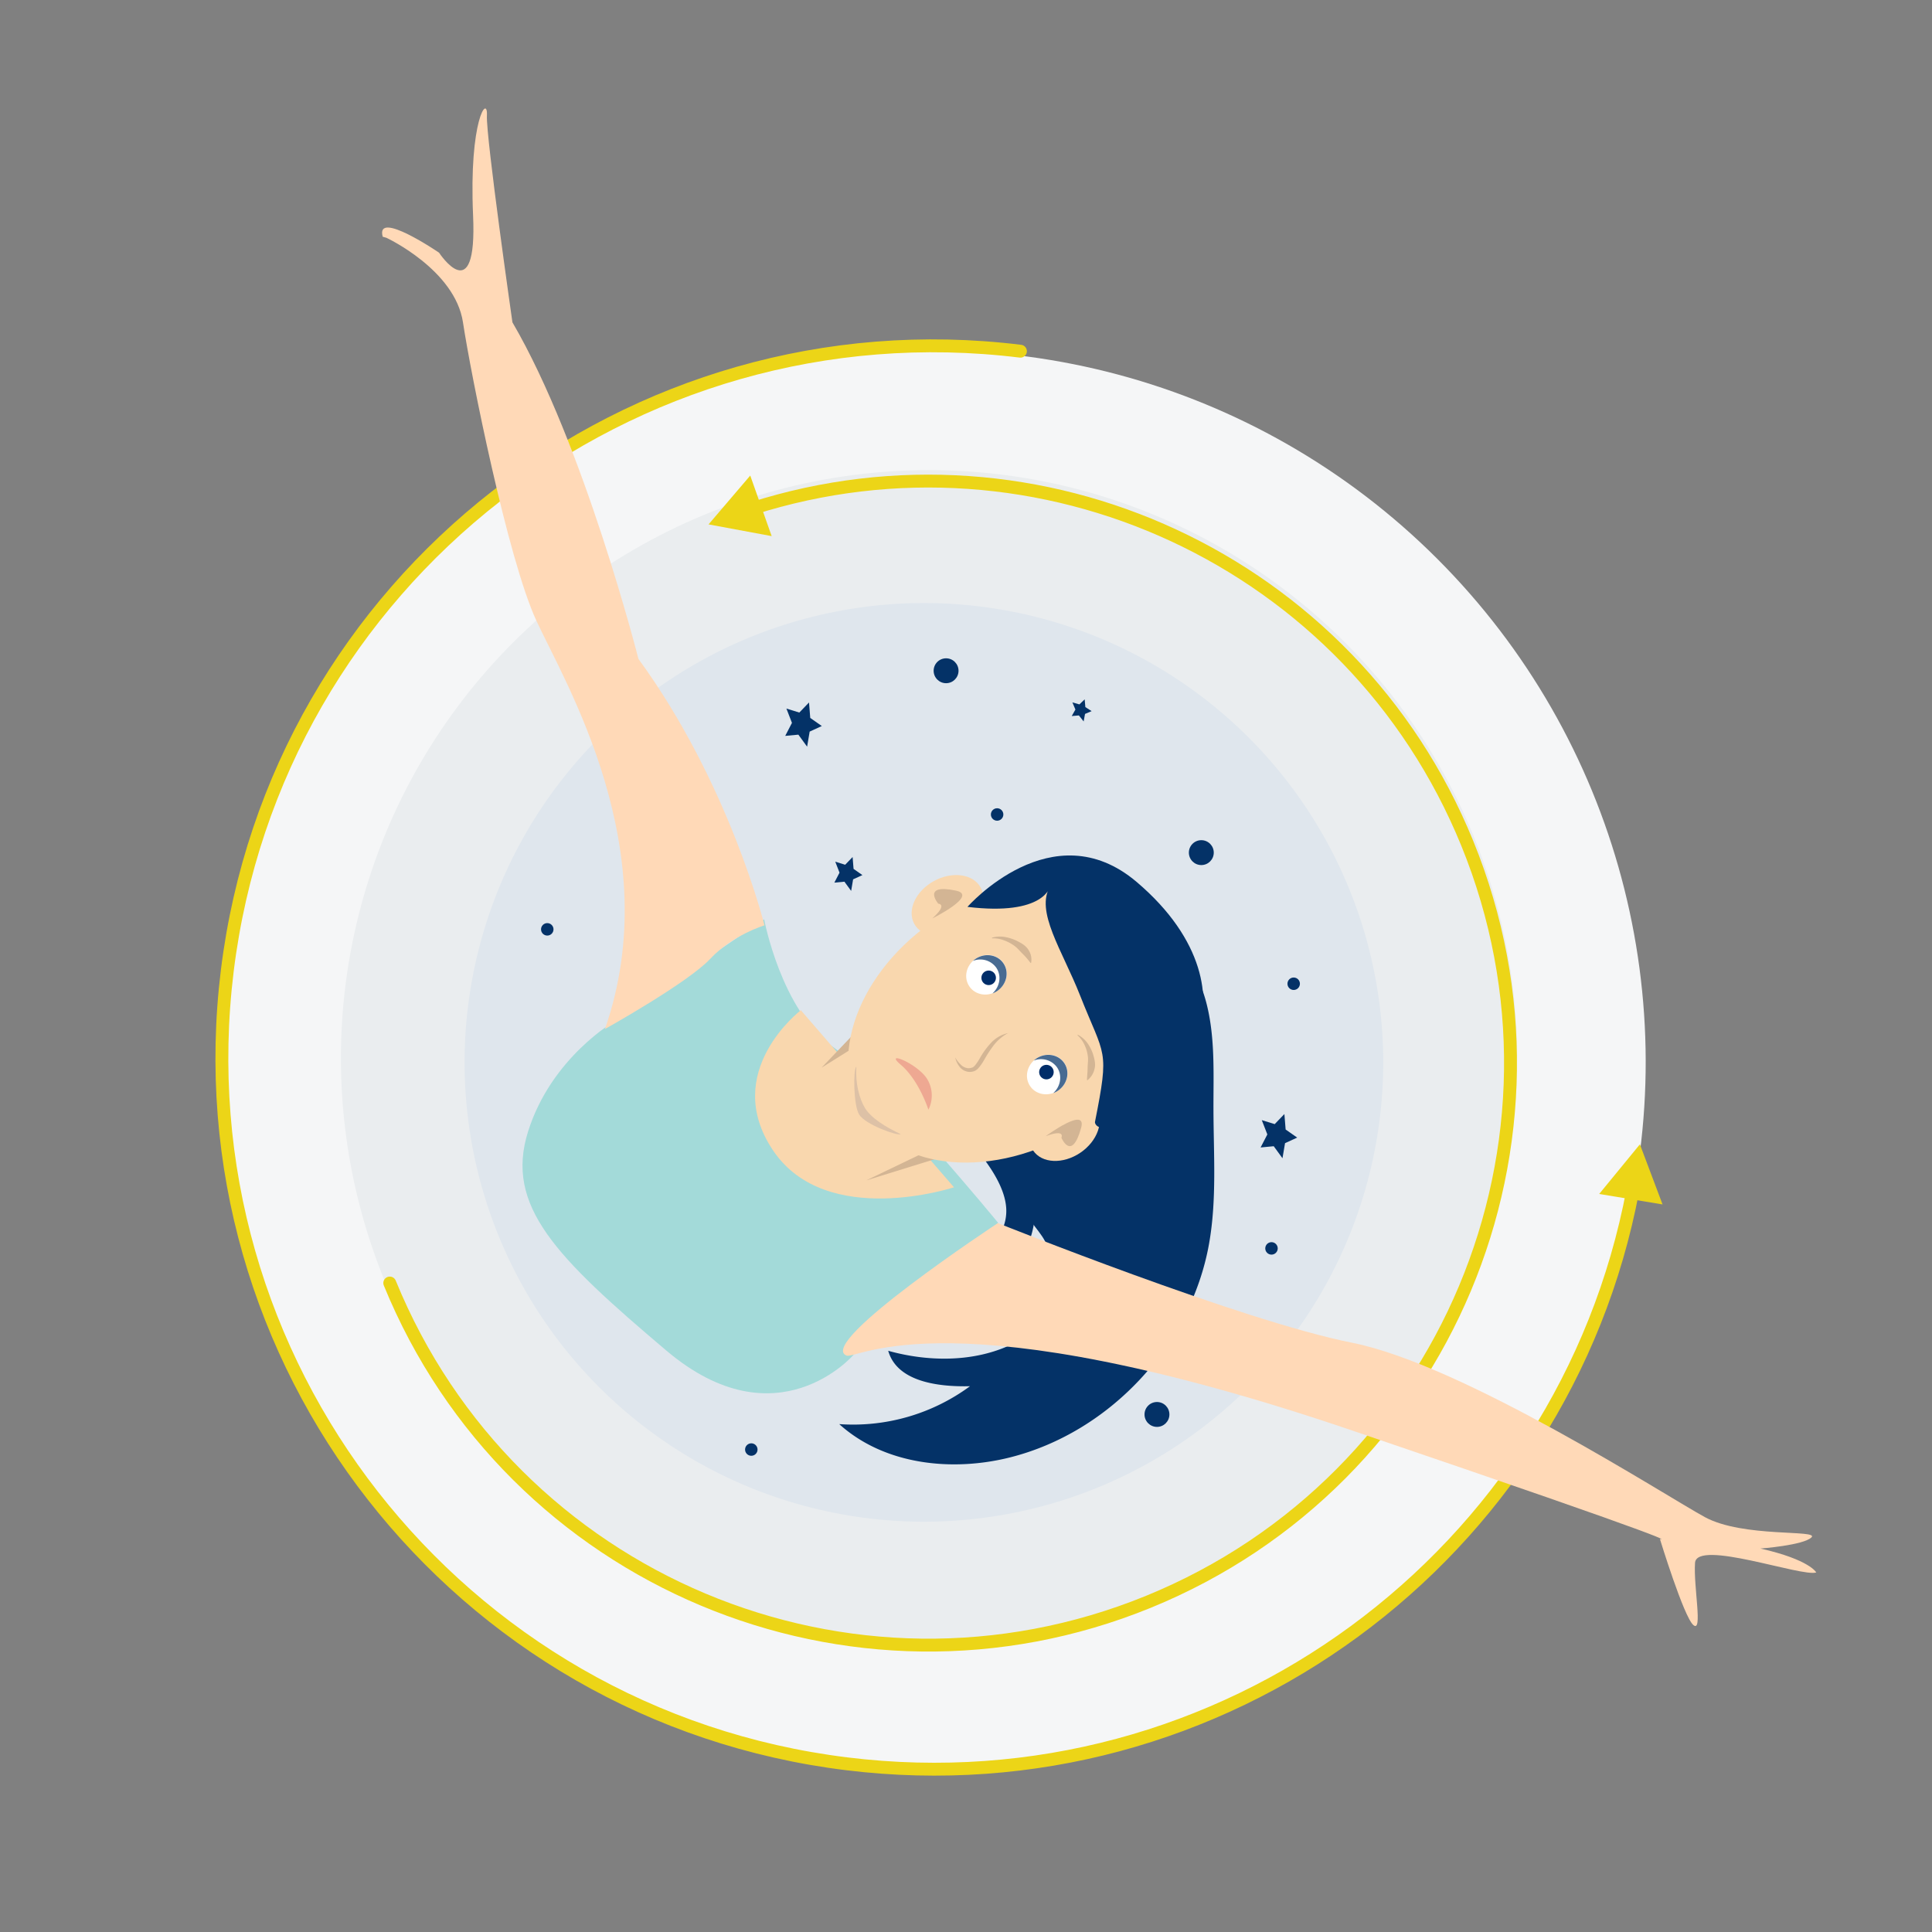 <svg xmlns="http://www.w3.org/2000/svg" viewBox="0 0 1200 1200"><rect x="0" y="0" width="1200" height="1200" fill="#808080" stroke="none"/><defs><style>.cls-1{fill:#f5f6f7;}.cls-2{fill:#eaedef;}.cls-3{fill:#dfe6ed;}.cls-4,.cls-7{fill:#043267;}.cls-4{fill-rule:evenodd;}.cls-5{fill:none;stroke:#ecd517;stroke-linecap:round;stroke-miterlimit:10;stroke-width:8px;}.cls-6{fill:#ecd517;}.cls-8{fill:#a3dad9;}.cls-9{fill:#f9d7ae;}.cls-10{fill:#d3b594;}.cls-11{fill:#fbd4ab;}.cls-12{fill:#eea892;}.cls-13{fill:#fff;}.cls-14{fill:#486b92;}.cls-15{fill:#002d69;}.cls-16{fill:#ddc1a6;}.cls-17{fill:#ffd9b7;}</style></defs><g id="Ebene_2" data-name="Ebene 2"><circle class="cls-1" cx="580.21" cy="659.61" r="441.95" transform="translate(-296.47 603.46) rotate(-45)"/><circle class="cls-2" cx="577.06" cy="657.32" r="365.3" transform="translate(-295.78 600.56) rotate(-45)"/><circle class="cls-3" cx="573.85" cy="659.86" r="285.29" transform="translate(-298.51 599.04) rotate(-45)"/><path class="cls-4" d="M710.94,574.17c20.3,8,33.33,28.56,38.6,49.71s4.1,43.29,4.16,65.09c.06,27.88,2.14,56-2.72,83.45-11.13,62.9-61.53,117.09-123.46,132.75-36.43,9.21-78.38,4.58-106.25-20.63A122.49,122.49,0,0,0,602.49,861c-20,.48-45.37-2.82-50.8-22,30.23,8.43,65,6.88,90-12.08S677,768.81,658.1,743.76c-10.83-14.33-28.36-21.68-42.2-33.12-25.68-21.23-37.3-58.75-26.11-90.13s45.52-53.4,78.47-48.47,59.8,37.8,56.16,70.92"/><path class="cls-4" d="M611.46,709.84c20.85,11.48,19.66,24.62,26.2,43.86,2.15,6.32,13.44,15.94,12.72,22.45-.55,4.92,10.78,6.74,8.6,11.37-5.24,11.12-16.41,20.08-29.16,26.54,18.56.44,34.94-11.17,41.34-24.75s4.7-28.65,1.25-42.87c-1.33-5.5-3-11.14-7.23-15.67-9.63-10.33-28.59-11.57-42.48-18.34"/><path class="cls-4" d="M574.93,680.85c23.77,23,48.88,48.25,50.06,69.78.38,7.08-1.92,13.32-5.53,18.85a34.62,34.62,0,0,1-11,10.93C596.8,787.46,578,789,558,787.26c25.1,11.51,52.08,10.68,66.26,2.07s17.93-23.41,19-38.49c.4-5.84.37-12-3.56-18.69-8.95-15.21-34.28-27.69-50.48-42.2"/></g><g id="Ebene_1" data-name="Ebene 1"><path class="cls-5" d="M242.09,796.91c75.45,184.8,286.41,273.44,471.21,198s273.44-286.41,198-471.21C839.5,347.85,645,259.07,467.07,315.91"/><polygon class="cls-6" points="465.99 295.38 440.09 325.71 479.3 332.99 465.99 295.38"/><path class="cls-5" d="M633.8,218.14C391.51,188.36,171,360.63,141.17,602.91S283.66,1065.76,526,1095.54c232.72,28.6,445.39-129.2,488.21-356.41"/><polygon class="cls-6" points="1032.64 748.09 1018.57 710.76 993.28 741.6 1032.64 748.09"/><polygon class="cls-7" points="524.95 537.11 529.57 532.31 530.16 539.68 535.66 543.53 529.88 546.18 528.66 553.36 524.49 547.63 518.23 548.22 521.44 542.03 518.8 535.21 524.95 537.11"/><polygon class="cls-7" points="791.74 698.21 797.76 691.95 798.53 701.56 805.71 706.58 798.16 710.04 796.57 719.41 791.14 711.94 782.98 712.71 787.17 704.62 783.72 695.74 791.74 698.21"/><polygon class="cls-7" points="496.47 442.58 502.5 436.32 503.26 445.93 510.44 450.95 502.9 454.41 501.31 463.77 495.88 456.31 487.72 457.07 491.9 448.99 488.45 440.1 496.47 442.58"/><polygon class="cls-7" points="670.44 437.51 673.71 434.38 674.13 439.18 678.03 441.69 673.93 443.43 673.07 448.1 670.12 444.37 665.68 444.75 667.96 440.71 666.08 436.27 670.44 437.51"/><circle class="cls-7" cx="619.33" cy="505.89" r="3.87"/><circle class="cls-7" cx="803.53" cy="611.02" r="3.87"/><circle class="cls-7" cx="789.75" cy="775.4" r="3.87"/><circle class="cls-7" cx="466.65" cy="900.34" r="3.87"/><circle class="cls-7" cx="718.61" cy="878.54" r="7.73"/><circle class="cls-7" cx="339.92" cy="577.23" r="3.87"/><circle class="cls-7" cx="746.16" cy="529.58" r="7.73"/><circle class="cls-7" cx="587.63" cy="416.62" r="7.73"/><path class="cls-8" d="M474.63,571s10.57,56.47,42.27,78.93S620,759.58,620,759.58l-89.83,81.91S482.56,897,413.86,838.85,313.46,749,328,702.78s54.16-68.7,54.16-68.7Z"/><path class="cls-9" d="M497.42,627.47s-50.2,38.32-17.18,87.2,112.3,22.78,112.3,22.78Z"/><path class="cls-9" d="M548.61,618.67l59,94.67s-30.83,3.09-52,15.42c-9,5.26-54.29,5.85-64.73-12.32-8.35-14.52,6-56,16.29-56.82C530.43,657.87,548.61,618.67,548.61,618.67Z"/><polygon class="cls-10" points="538.04 634.08 510.3 663.14 542 643.33 538.04 634.08"/><polygon class="cls-10" points="594.52 715.66 538.04 733.16 580.65 712.68 594.52 715.66"/><polygon class="cls-11" points="558.32 632.88 558.32 632.88 558.32 632.88 558.32 632.88"/><ellipse class="cls-9" cx="628.01" cy="634.37" rx="108.37" ry="78.62" transform="translate(-238.37 419.41) rotate(-31.35)"/><polygon class="cls-11" points="556.94 638.33 556.94 638.33 556.94 638.33 556.94 638.33"/><path class="cls-9" d="M580.1,547.2c-11.39,6.24-16.86,18.17-12.22,26.65s17.64,10.29,29,4.06,16.86-18.17,12.22-26.65S591.49,541,580.1,547.2Z"/><path class="cls-10" d="M579.07,570.45s29-14.31,14.61-17.28c-21.43-4.43-10.91,8.13-10.91,8.13S589,561.51,579.07,570.45Z"/><path class="cls-9" d="M671,716c-10.77,7.26-23.88,6.66-29.29-1.36s-1.06-20.39,9.71-27.65,23.87-6.66,29.28,1.36S681.71,708.76,671,716Z"/><path class="cls-10" d="M649.48,705.73s26-19.21,22-5.06c-5.89,21.08-12.22,6-12.22,6S662,701,649.48,705.73Z"/><path class="cls-12" d="M576.65,689.26a19.7,19.7,0,0,0-.44-18.5c-5.44-9.88-28-19-16.68-9.39S576.65,689.26,576.65,689.26Z"/><path class="cls-10" d="M640,598a48.1,48.1,0,0,0-4.81-5.57c-1.66-1.55-3.07-3.46-5.05-4.89a25.12,25.12,0,0,0-6.45-3.44,18.26,18.26,0,0,0-7.34-1.29.21.21,0,0,1-.24-.19.23.23,0,0,1,.15-.23,17.7,17.7,0,0,1,8-.39,28,28,0,0,1,7.72,2.57c2.42,1.25,5,2.67,6.62,5.14a10.81,10.81,0,0,1,1.86,8.21.25.25,0,0,1-.43.08Z"/><path class="cls-10" d="M675.14,670.66c.14-2.81.38-5.14.4-7.48s.46-4.62.15-7a22.26,22.26,0,0,0-2-7,18.29,18.29,0,0,0-4.31-6.05.21.21,0,0,1,.23-.36,17.84,17.84,0,0,1,5.95,5.3,25.2,25.2,0,0,1,3.55,7.36c.75,2.62,1.46,5.51.76,8.31a12.37,12.37,0,0,1-4.33,7.12.23.23,0,0,1-.33,0A.28.28,0,0,1,675.14,670.66Z"/><path class="cls-10" d="M626.14,641.66A28.31,28.31,0,0,0,617.4,649a80.89,80.89,0,0,0-6.29,9.62,30.14,30.14,0,0,1-3.57,5,12.16,12.16,0,0,1-1.32,1.12,6.34,6.34,0,0,1-1.72.74,7.65,7.65,0,0,1-3.37.21,8.32,8.32,0,0,1-5.39-3.45,14.76,14.76,0,0,1-2.46-5.48,18.05,18.05,0,0,0,3.51,4.54,7.19,7.19,0,0,0,4.58,2.18,6.69,6.69,0,0,0,2.41-.39c.46-.09.61-.34.94-.47a11.36,11.36,0,0,0,.85-.85,30.72,30.72,0,0,0,3.1-4.62,49.1,49.1,0,0,1,7.08-9.63A20.58,20.58,0,0,1,626.14,641.66Z"/><path class="cls-7" d="M680.1,696.89c9.2-46.3,6.07-39.74-9.25-78.61-11.11-28.19-28.13-52.29-18.49-68,0,0-3.28,18.82-51.45,13,0,0,52.61-60,105.07-15.5,42.52,36.07,46.38,73.74,37.53,94.33-11.08,25.81-28.65,40.06-34.77,45.13C683.28,708.33,679.87,698.06,680.1,696.89Z"/><ellipse class="cls-13" cx="612.69" cy="605.53" rx="12.84" ry="12.03" transform="translate(-233.9 446.36) rotate(-34.02)"/><path class="cls-14" d="M618.83,601.09c3.36,5,2.23,11.74-2.37,15.92a13.64,13.64,0,0,0,2.9-1.47c5.88-4,7.63-11.65,3.91-17.16s-11.49-6.75-17.37-2.79a13.58,13.58,0,0,0-1.55,1.24A12.2,12.2,0,0,1,618.83,601.09Z"/><circle class="cls-15" cx="614.08" cy="607.34" r="4.52"/><ellipse class="cls-13" cx="650.44" cy="667.48" rx="12.84" ry="12.03" transform="translate(-262.1 478.08) rotate(-34.02)"/><path class="cls-14" d="M656.58,663c3.36,5,2.23,11.75-2.37,15.93a13.46,13.46,0,0,0,2.9-1.48c5.88-4,7.63-11.65,3.91-17.15s-11.49-6.76-17.37-2.79a12.5,12.5,0,0,0-1.55,1.23A12.2,12.2,0,0,1,656.58,663Z"/><circle class="cls-15" cx="649.95" cy="665.9" r="4.52"/><path class="cls-16" d="M537.24,688.2c-3.51-5.85-6-15.19-5.34-25.63-2,1.11-1.89,23.67,1.69,29.63,3.77,6.29,23.89,13.46,25.86,12.24C550.19,700.13,541,694.4,537.24,688.2Z"/><path class="cls-17" d="M240,147.69s42.61,19.82,47.56,52.52,27.75,146.64,45.58,185.28,81.25,142.68,42.61,253.65c0,0,51.52-28.73,65.39-43.59s33.69-20.81,33.69-20.81-21.8-88.18-78.28-165.47c0,0-33.68-132.77-78.27-209.06,0,0-16.51-115.27-15.85-128.48s-11.23,2.64-8.59,62.09-21.14,23.12-21.14,23.12-39.63-27.08-35-9.91"/><path class="cls-17" d="M525.71,841.93c6.65,2.8,63.71-38.55,314.09,46.57C1057.28,962.43,1031,955.88,1031,955.88s14.86,48.55,20.81,53.5,0-23.78,1-38.64,66.39,8.92,75.3,5.94c0,0-4-7.92-34.68-14.86,0,0,26.76-2,31.71-6.93s-42.38.33-66.16-12.55S909,847.73,839.8,834c-68.8-13.65-220-74.31-220-74.31S506.89,834,525.71,841.93Z"/></g></svg>